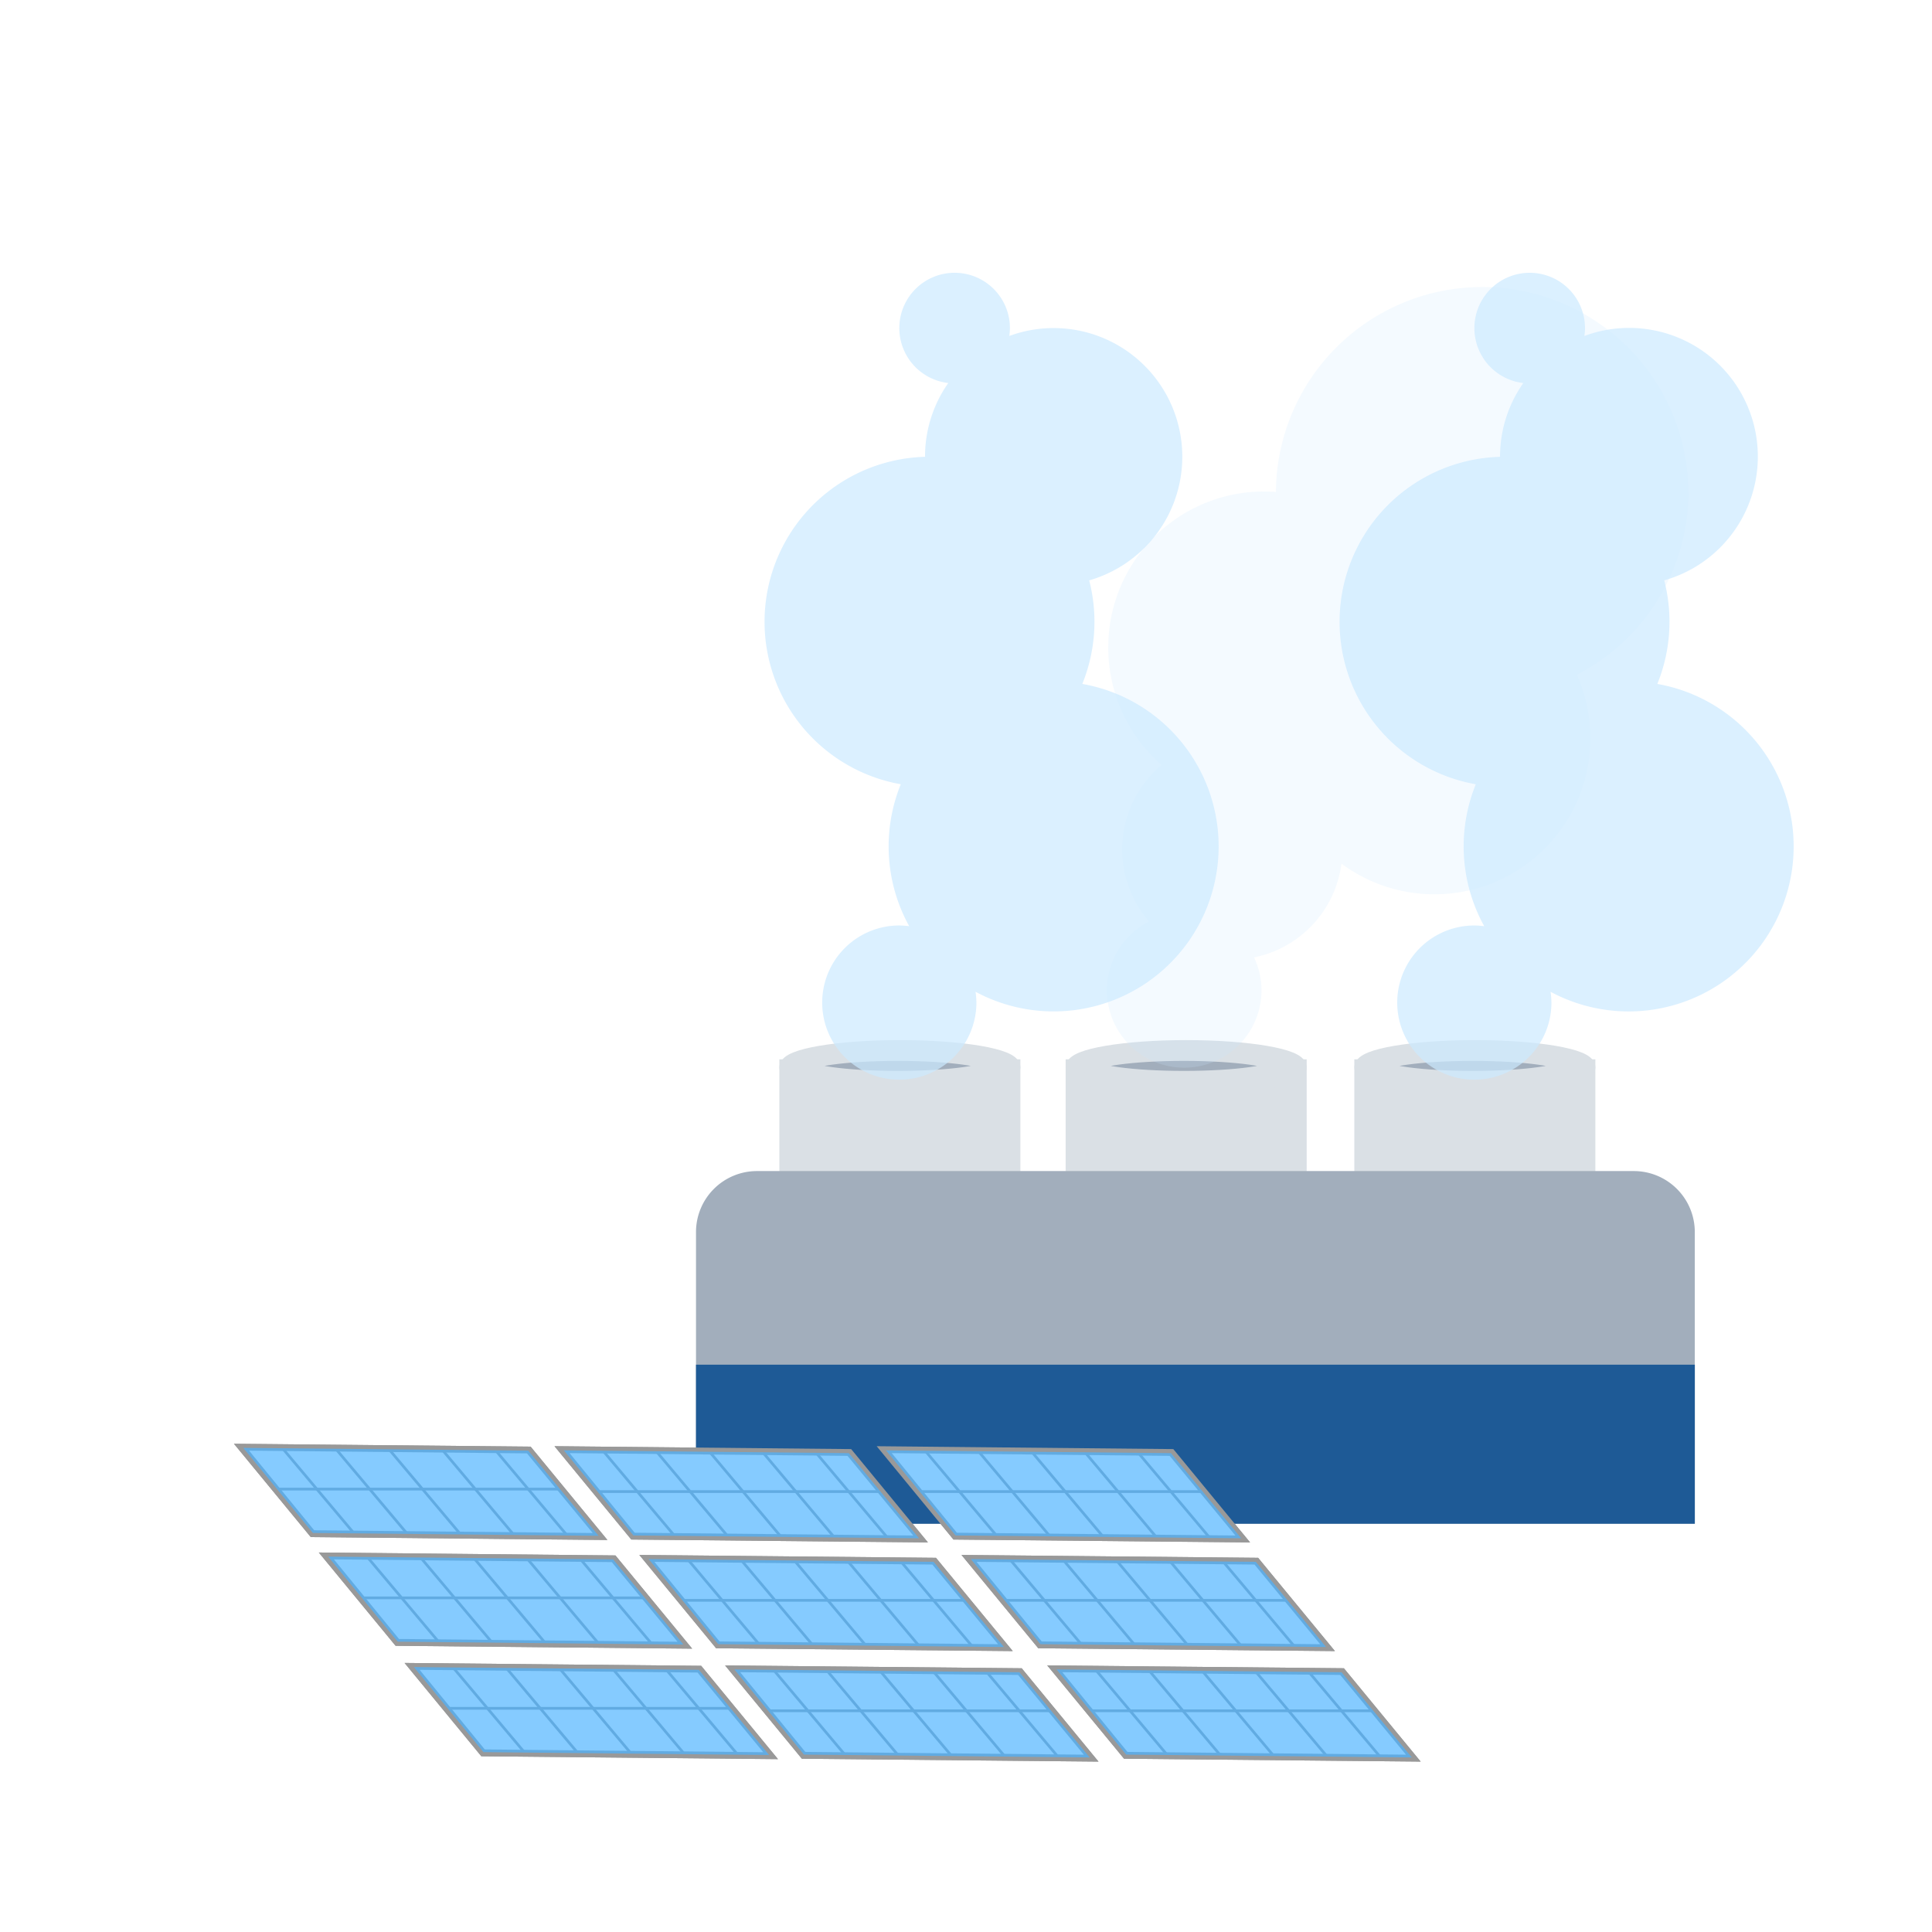 <svg xmlns="http://www.w3.org/2000/svg" xmlns:xlink="http://www.w3.org/1999/xlink" width="120" height="120" viewBox="0 0 120 120">
  <defs>
    <clipPath id="clip-path">
      <path id="パス_52276" data-name="パス 52276" d="M22.463,6.926,4.942,6.752.759,1.637l17.48.171Z" fill="none" stroke="#61abe2" stroke-miterlimit="10" stroke-width="0.169"/>
    </clipPath>
    <clipPath id="clip-path-2">
      <rect id="長方形_31964" data-name="長方形 31964" width="23.467" height="8.284" transform="translate(1.668)" fill="none"/>
    </clipPath>
    <clipPath id="clip-path-3">
      <path id="パス_52278" data-name="パス 52278" d="M42.37,7.08,24.851,6.906,20.668,1.791l17.48.171Z" fill="none" stroke="#61abe2" stroke-miterlimit="10" stroke-width="0.169"/>
    </clipPath>
    <clipPath id="clip-path-4">
      <rect id="長方形_31965" data-name="長方形 31965" width="23.467" height="8.284" transform="translate(21.576 0.154)" fill="none"/>
    </clipPath>
    <clipPath id="clip-path-5">
      <path id="パス_52280" data-name="パス 52280" d="M62.381,7.08l-17.52-.174L40.678,1.791l17.48.171Z" fill="none" stroke="#61abe2" stroke-miterlimit="10" stroke-width="0.169"/>
    </clipPath>
    <clipPath id="clip-path-6">
      <rect id="長方形_31966" data-name="長方形 31966" width="23.467" height="8.284" transform="translate(41.588 0.154)" fill="none"/>
    </clipPath>
    <clipPath id="clip-path-7">
      <path id="パス_52282" data-name="パス 52282" d="M27.731,13.679l-17.52-.174L6.028,8.391l17.48.171Z" fill="none" stroke="#61abe2" stroke-miterlimit="10" stroke-width="0.169"/>
    </clipPath>
    <clipPath id="clip-path-8">
      <rect id="長方形_31967" data-name="長方形 31967" width="23.467" height="8.284" transform="translate(6.938 6.753)" fill="none"/>
    </clipPath>
    <clipPath id="clip-path-9">
      <path id="パス_52284" data-name="パス 52284" d="M47.64,13.833l-17.52-.174L25.937,8.545l17.48.169Z" fill="none" stroke="#61abe2" stroke-miterlimit="10" stroke-width="0.169"/>
    </clipPath>
    <clipPath id="clip-path-10">
      <rect id="長方形_31968" data-name="長方形 31968" width="23.467" height="8.284" transform="translate(26.846 6.906)" fill="none"/>
    </clipPath>
    <clipPath id="clip-path-11">
      <path id="パス_52286" data-name="パス 52286" d="M67.65,13.833l-17.52-.174L45.947,8.545l17.48.169Z" fill="none" stroke="#61abe2" stroke-miterlimit="10" stroke-width="0.169"/>
    </clipPath>
    <clipPath id="clip-path-12">
      <rect id="長方形_31969" data-name="長方形 31969" width="23.467" height="8.284" transform="translate(46.857 6.906)" fill="none"/>
    </clipPath>
    <clipPath id="clip-path-13">
      <path id="パス_52288" data-name="パス 52288" d="M33.057,20.541l-17.52-.176-4.183-5.113,17.48.169Z" fill="none" stroke="#61abe2" stroke-miterlimit="10" stroke-width="0.169"/>
    </clipPath>
    <clipPath id="clip-path-14">
      <rect id="長方形_31970" data-name="長方形 31970" width="23.467" height="8.284" transform="translate(12.264 13.614)" fill="none"/>
    </clipPath>
    <clipPath id="clip-path-15">
      <path id="パス_52290" data-name="パス 52290" d="M72.976,20.693l-17.52-.174L51.273,15.4l17.48.171Z" fill="none" stroke="#61abe2" stroke-miterlimit="10" stroke-width="0.169"/>
    </clipPath>
    <clipPath id="clip-path-16">
      <rect id="長方形_31971" data-name="長方形 31971" width="23.467" height="8.284" transform="translate(52.183 13.767)" fill="none"/>
    </clipPath>
    <clipPath id="clip-path-17">
      <path id="パス_52292" data-name="パス 52292" d="M52.966,20.693l-17.52-.174L31.263,15.4l17.48.171Z" fill="none" stroke="#61abe2" stroke-miterlimit="10" stroke-width="0.169"/>
    </clipPath>
    <clipPath id="clip-path-18">
      <rect id="長方形_31972" data-name="長方形 31972" width="23.467" height="8.284" transform="translate(32.172 13.767)" fill="none"/>
    </clipPath>
  </defs>
  <g id="グループ_31184" data-name="グループ 31184" transform="translate(-2388 12313)">
    <rect id="長方形_31669" data-name="長方形 31669" width="120" height="120" transform="translate(2388 -12313)" fill="none"/>
    <g id="グループ_31160" data-name="グループ 31160" transform="translate(2169.658 -13000.736)">
      <g id="アタリ" transform="translate(232.874 776.115)">
        <g id="グループ_31747" data-name="グループ 31747">
          <g id="グループ_31701" data-name="グループ 31701">
            <path id="パス_52267" data-name="パス 52267" d="M18.346,1.642.36,1.468l4.49,5.456L22.835,7.1Z" fill="#85cbff" stroke="#999" stroke-miterlimit="10" stroke-width="0.338"/>
            <path id="パス_52268" data-name="パス 52268" d="M42.743,7.251,38.255,1.795,20.269,1.62l4.489,5.456Z" fill="#85cbff" stroke="#999" stroke-miterlimit="10" stroke-width="0.338"/>
            <path id="パス_52269" data-name="パス 52269" d="M62.753,7.251,58.265,1.795,40.281,1.62,44.77,7.077Z" fill="#85cbff" stroke="#999" stroke-miterlimit="10" stroke-width="0.338"/>
            <path id="パス_52270" data-name="パス 52270" d="M23.614,8.4,5.63,8.222l4.489,5.455L28.1,13.85Z" fill="#85cbff" stroke="#999" stroke-miterlimit="10" stroke-width="0.338"/>
            <path id="パス_52271" data-name="パス 52271" d="M25.539,8.374l4.489,5.456L48.012,14,43.523,8.548Z" fill="#85cbff" stroke="#999" stroke-miterlimit="10" stroke-width="0.338"/>
            <path id="パス_52272" data-name="パス 52272" d="M50.038,13.83,68.022,14,63.533,8.548,45.549,8.374Z" fill="#85cbff" stroke="#999" stroke-miterlimit="10" stroke-width="0.338"/>
            <path id="パス_52273" data-name="パス 52273" d="M10.956,15.082l4.489,5.456,17.984.174L28.94,15.256Z" fill="#85cbff" stroke="#999" stroke-miterlimit="10" stroke-width="0.338"/>
            <path id="パス_52274" data-name="パス 52274" d="M30.865,15.236l4.489,5.455,17.984.174-4.489-5.456Z" fill="#85cbff" stroke="#999" stroke-miterlimit="10" stroke-width="0.338"/>
            <path id="パス_52275" data-name="パス 52275" d="M68.859,15.408l-17.984-.173,4.489,5.455,17.984.174Z" fill="#85cbff" stroke="#999" stroke-miterlimit="10" stroke-width="0.338"/>
          </g>
          <g id="グループ_31706" data-name="グループ 31706">
            <g id="グループ_31705" data-name="グループ 31705" clip-path="url(#clip-path)">
              <g id="グループ_31704" data-name="グループ 31704">
                <g id="グループ_31703" data-name="グループ 31703" clip-path="url(#clip-path-2)">
                  <g id="グループ_31702" data-name="グループ 31702">
                    <line id="線_1364" data-name="線 1364" x2="6.258" y2="7.442" transform="translate(-1.549 0.054)" fill="none" stroke="#61abe2" stroke-miterlimit="10" stroke-width="0.169"/>
                    <line id="線_1365" data-name="線 1365" x2="6.258" y2="7.442" transform="translate(1.734 0.054)" fill="none" stroke="#61abe2" stroke-miterlimit="10" stroke-width="0.169"/>
                    <line id="線_1366" data-name="線 1366" x2="6.258" y2="7.442" transform="translate(5.015 0.054)" fill="none" stroke="#61abe2" stroke-miterlimit="10" stroke-width="0.169"/>
                    <line id="線_1367" data-name="線 1367" x2="6.258" y2="7.442" transform="translate(8.298 0.054)" fill="none" stroke="#61abe2" stroke-miterlimit="10" stroke-width="0.169"/>
                    <line id="線_1368" data-name="線 1368" x2="6.258" y2="7.442" transform="translate(11.579 0.054)" fill="none" stroke="#61abe2" stroke-miterlimit="10" stroke-width="0.169"/>
                    <line id="線_1369" data-name="線 1369" x2="6.258" y2="7.442" transform="translate(14.862 0.054)" fill="none" stroke="#61abe2" stroke-miterlimit="10" stroke-width="0.169"/>
                    <line id="線_1370" data-name="線 1370" x2="6.258" y2="7.442" transform="translate(18.143 0.054)" fill="none" stroke="#61abe2" stroke-miterlimit="10" stroke-width="0.169"/>
                    <line id="線_1371" data-name="線 1371" x2="6.258" y2="7.442" transform="translate(21.426 0.054)" fill="none" stroke="#61abe2" stroke-miterlimit="10" stroke-width="0.169"/>
                  </g>
                </g>
                <line id="線_1372" data-name="線 1372" x2="20.803" transform="translate(0.888 4.113)" fill="none" stroke="#61abe2" stroke-miterlimit="10" stroke-width="0.169"/>
              </g>
            </g>
            <path id="パス_52277" data-name="パス 52277" d="M22.463,6.926,4.942,6.752.759,1.637l17.48.171Z" fill="none" stroke="#61abe2" stroke-miterlimit="10" stroke-width="0.169"/>
          </g>
          <g id="グループ_31711" data-name="グループ 31711">
            <g id="グループ_31710" data-name="グループ 31710" clip-path="url(#clip-path-3)">
              <g id="グループ_31709" data-name="グループ 31709">
                <g id="グループ_31708" data-name="グループ 31708" clip-path="url(#clip-path-4)">
                  <g id="グループ_31707" data-name="グループ 31707">
                    <line id="線_1373" data-name="線 1373" x2="6.258" y2="7.442" transform="translate(18.359 0.208)" fill="none" stroke="#61abe2" stroke-miterlimit="10" stroke-width="0.169"/>
                    <line id="線_1374" data-name="線 1374" x2="6.258" y2="7.442" transform="translate(21.642 0.208)" fill="none" stroke="#61abe2" stroke-miterlimit="10" stroke-width="0.169"/>
                    <line id="線_1375" data-name="線 1375" x2="6.258" y2="7.442" transform="translate(24.923 0.208)" fill="none" stroke="#61abe2" stroke-miterlimit="10" stroke-width="0.169"/>
                    <line id="線_1376" data-name="線 1376" x2="6.258" y2="7.442" transform="translate(28.206 0.208)" fill="none" stroke="#61abe2" stroke-miterlimit="10" stroke-width="0.169"/>
                    <line id="線_1377" data-name="線 1377" x2="6.258" y2="7.442" transform="translate(31.487 0.208)" fill="none" stroke="#61abe2" stroke-miterlimit="10" stroke-width="0.169"/>
                    <line id="線_1378" data-name="線 1378" x2="6.258" y2="7.442" transform="translate(34.77 0.208)" fill="none" stroke="#61abe2" stroke-miterlimit="10" stroke-width="0.169"/>
                    <line id="線_1379" data-name="線 1379" x2="6.258" y2="7.442" transform="translate(38.052 0.208)" fill="none" stroke="#61abe2" stroke-miterlimit="10" stroke-width="0.169"/>
                    <line id="線_1380" data-name="線 1380" x2="6.258" y2="7.442" transform="translate(41.334 0.208)" fill="none" stroke="#61abe2" stroke-miterlimit="10" stroke-width="0.169"/>
                  </g>
                </g>
                <line id="線_1381" data-name="線 1381" x2="20.803" transform="translate(20.797 4.267)" fill="none" stroke="#61abe2" stroke-miterlimit="10" stroke-width="0.169"/>
              </g>
            </g>
            <path id="パス_52279" data-name="パス 52279" d="M42.37,7.08,24.851,6.906,20.668,1.791l17.48.171Z" fill="none" stroke="#61abe2" stroke-miterlimit="10" stroke-width="0.169"/>
          </g>
          <g id="グループ_31716" data-name="グループ 31716">
            <g id="グループ_31715" data-name="グループ 31715" clip-path="url(#clip-path-5)">
              <g id="グループ_31714" data-name="グループ 31714">
                <g id="グループ_31713" data-name="グループ 31713" clip-path="url(#clip-path-6)">
                  <g id="グループ_31712" data-name="グループ 31712">
                    <line id="線_1382" data-name="線 1382" x2="6.258" y2="7.442" transform="translate(38.37 0.208)" fill="none" stroke="#61abe2" stroke-miterlimit="10" stroke-width="0.169"/>
                    <line id="線_1383" data-name="線 1383" x2="6.258" y2="7.442" transform="translate(41.652 0.208)" fill="none" stroke="#61abe2" stroke-miterlimit="10" stroke-width="0.169"/>
                    <line id="線_1384" data-name="線 1384" x2="6.258" y2="7.442" transform="translate(44.935 0.208)" fill="none" stroke="#61abe2" stroke-miterlimit="10" stroke-width="0.169"/>
                    <line id="線_1385" data-name="線 1385" x2="6.258" y2="7.442" transform="translate(48.216 0.208)" fill="none" stroke="#61abe2" stroke-miterlimit="10" stroke-width="0.169"/>
                    <line id="線_1386" data-name="線 1386" x2="6.258" y2="7.442" transform="translate(51.499 0.208)" fill="none" stroke="#61abe2" stroke-miterlimit="10" stroke-width="0.169"/>
                    <line id="線_1387" data-name="線 1387" x2="6.258" y2="7.442" transform="translate(54.78 0.208)" fill="none" stroke="#61abe2" stroke-miterlimit="10" stroke-width="0.169"/>
                    <line id="線_1388" data-name="線 1388" x2="6.258" y2="7.442" transform="translate(58.063 0.208)" fill="none" stroke="#61abe2" stroke-miterlimit="10" stroke-width="0.169"/>
                    <line id="線_1389" data-name="線 1389" x2="6.258" y2="7.442" transform="translate(61.345 0.208)" fill="none" stroke="#61abe2" stroke-miterlimit="10" stroke-width="0.169"/>
                  </g>
                </g>
                <line id="線_1390" data-name="線 1390" x2="20.803" transform="translate(40.807 4.267)" fill="none" stroke="#61abe2" stroke-miterlimit="10" stroke-width="0.169"/>
              </g>
            </g>
            <path id="パス_52281" data-name="パス 52281" d="M62.381,7.08l-17.52-.174L40.678,1.791l17.48.171Z" fill="none" stroke="#61abe2" stroke-miterlimit="10" stroke-width="0.169"/>
          </g>
          <g id="グループ_31721" data-name="グループ 31721">
            <g id="グループ_31720" data-name="グループ 31720" clip-path="url(#clip-path-7)">
              <g id="グループ_31719" data-name="グループ 31719">
                <g id="グループ_31718" data-name="グループ 31718" clip-path="url(#clip-path-8)">
                  <g id="グループ_31717" data-name="グループ 31717">
                    <line id="線_1391" data-name="線 1391" x2="6.258" y2="7.442" transform="translate(3.721 6.808)" fill="none" stroke="#61abe2" stroke-miterlimit="10" stroke-width="0.169"/>
                    <line id="線_1392" data-name="線 1392" x2="6.258" y2="7.442" transform="translate(7.002 6.808)" fill="none" stroke="#61abe2" stroke-miterlimit="10" stroke-width="0.169"/>
                    <line id="線_1393" data-name="線 1393" x2="6.258" y2="7.442" transform="translate(10.285 6.808)" fill="none" stroke="#61abe2" stroke-miterlimit="10" stroke-width="0.169"/>
                    <line id="線_1394" data-name="線 1394" x2="6.258" y2="7.442" transform="translate(13.566 6.808)" fill="none" stroke="#61abe2" stroke-miterlimit="10" stroke-width="0.169"/>
                    <line id="線_1395" data-name="線 1395" x2="6.258" y2="7.442" transform="translate(16.849 6.808)" fill="none" stroke="#61abe2" stroke-miterlimit="10" stroke-width="0.169"/>
                    <line id="線_1396" data-name="線 1396" x2="6.258" y2="7.442" transform="translate(20.13 6.808)" fill="none" stroke="#61abe2" stroke-miterlimit="10" stroke-width="0.169"/>
                    <line id="線_1397" data-name="線 1397" x2="6.258" y2="7.442" transform="translate(23.413 6.808)" fill="none" stroke="#61abe2" stroke-miterlimit="10" stroke-width="0.169"/>
                    <line id="線_1398" data-name="線 1398" x2="6.258" y2="7.442" transform="translate(26.694 6.808)" fill="none" stroke="#61abe2" stroke-miterlimit="10" stroke-width="0.169"/>
                  </g>
                </g>
                <line id="線_1399" data-name="線 1399" x2="20.803" transform="translate(6.156 10.867)" fill="none" stroke="#61abe2" stroke-miterlimit="10" stroke-width="0.169"/>
              </g>
            </g>
            <path id="パス_52283" data-name="パス 52283" d="M27.731,13.679l-17.52-.174L6.028,8.391l17.48.171Z" fill="none" stroke="#61abe2" stroke-miterlimit="10" stroke-width="0.169"/>
          </g>
          <g id="グループ_31726" data-name="グループ 31726">
            <g id="グループ_31725" data-name="グループ 31725" clip-path="url(#clip-path-9)">
              <g id="グループ_31724" data-name="グループ 31724">
                <g id="グループ_31723" data-name="グループ 31723" clip-path="url(#clip-path-10)">
                  <g id="グループ_31722" data-name="グループ 31722">
                    <line id="線_1400" data-name="線 1400" x2="6.258" y2="7.442" transform="translate(23.628 6.962)" fill="none" stroke="#61abe2" stroke-miterlimit="10" stroke-width="0.169"/>
                    <line id="線_1401" data-name="線 1401" x2="6.258" y2="7.442" transform="translate(26.911 6.962)" fill="none" stroke="#61abe2" stroke-miterlimit="10" stroke-width="0.169"/>
                    <line id="線_1402" data-name="線 1402" x2="6.258" y2="7.442" transform="translate(30.194 6.962)" fill="none" stroke="#61abe2" stroke-miterlimit="10" stroke-width="0.169"/>
                    <line id="線_1403" data-name="線 1403" x2="6.258" y2="7.442" transform="translate(33.475 6.962)" fill="none" stroke="#61abe2" stroke-miterlimit="10" stroke-width="0.169"/>
                    <line id="線_1404" data-name="線 1404" x2="6.258" y2="7.442" transform="translate(36.758 6.962)" fill="none" stroke="#61abe2" stroke-miterlimit="10" stroke-width="0.169"/>
                    <line id="線_1405" data-name="線 1405" x2="6.258" y2="7.442" transform="translate(40.039 6.962)" fill="none" stroke="#61abe2" stroke-miterlimit="10" stroke-width="0.169"/>
                    <line id="線_1406" data-name="線 1406" x2="6.258" y2="7.442" transform="translate(43.322 6.962)" fill="none" stroke="#61abe2" stroke-miterlimit="10" stroke-width="0.169"/>
                    <line id="線_1407" data-name="線 1407" x2="6.258" y2="7.442" transform="translate(46.603 6.962)" fill="none" stroke="#61abe2" stroke-miterlimit="10" stroke-width="0.169"/>
                  </g>
                </g>
                <line id="線_1408" data-name="線 1408" x2="20.803" transform="translate(26.065 11.021)" fill="none" stroke="#61abe2" stroke-miterlimit="10" stroke-width="0.169"/>
              </g>
            </g>
            <path id="パス_52285" data-name="パス 52285" d="M47.64,13.833l-17.52-.174L25.937,8.545l17.48.169Z" fill="none" stroke="#61abe2" stroke-miterlimit="10" stroke-width="0.169"/>
          </g>
          <g id="グループ_31731" data-name="グループ 31731">
            <g id="グループ_31730" data-name="グループ 31730" clip-path="url(#clip-path-11)">
              <g id="グループ_31729" data-name="グループ 31729">
                <g id="グループ_31728" data-name="グループ 31728" clip-path="url(#clip-path-12)">
                  <g id="グループ_31727" data-name="グループ 31727">
                    <line id="線_1409" data-name="線 1409" x2="6.258" y2="7.442" transform="translate(43.64 6.962)" fill="none" stroke="#61abe2" stroke-miterlimit="10" stroke-width="0.169"/>
                    <line id="線_1410" data-name="線 1410" x2="6.258" y2="7.442" transform="translate(46.921 6.962)" fill="none" stroke="#61abe2" stroke-miterlimit="10" stroke-width="0.169"/>
                    <line id="線_1411" data-name="線 1411" x2="6.258" y2="7.442" transform="translate(50.204 6.962)" fill="none" stroke="#61abe2" stroke-miterlimit="10" stroke-width="0.169"/>
                    <line id="線_1412" data-name="線 1412" x2="6.258" y2="7.442" transform="translate(53.485 6.962)" fill="none" stroke="#61abe2" stroke-miterlimit="10" stroke-width="0.169"/>
                    <line id="線_1413" data-name="線 1413" x2="6.258" y2="7.442" transform="translate(56.768 6.962)" fill="none" stroke="#61abe2" stroke-miterlimit="10" stroke-width="0.169"/>
                    <line id="線_1414" data-name="線 1414" x2="6.258" y2="7.442" transform="translate(60.049 6.962)" fill="none" stroke="#61abe2" stroke-miterlimit="10" stroke-width="0.169"/>
                    <line id="線_1415" data-name="線 1415" x2="6.258" y2="7.442" transform="translate(63.332 6.962)" fill="none" stroke="#61abe2" stroke-miterlimit="10" stroke-width="0.169"/>
                    <line id="線_1416" data-name="線 1416" x2="6.258" y2="7.442" transform="translate(66.613 6.962)" fill="none" stroke="#61abe2" stroke-miterlimit="10" stroke-width="0.169"/>
                  </g>
                </g>
                <line id="線_1417" data-name="線 1417" x2="20.803" transform="translate(46.075 11.021)" fill="none" stroke="#61abe2" stroke-miterlimit="10" stroke-width="0.169"/>
              </g>
            </g>
            <path id="パス_52287" data-name="パス 52287" d="M67.65,13.833l-17.52-.174L45.947,8.545l17.48.169Z" fill="none" stroke="#61abe2" stroke-miterlimit="10" stroke-width="0.169"/>
          </g>
          <g id="グループ_31736" data-name="グループ 31736">
            <g id="グループ_31735" data-name="グループ 31735" clip-path="url(#clip-path-13)">
              <g id="グループ_31734" data-name="グループ 31734">
                <g id="グループ_31733" data-name="グループ 31733" clip-path="url(#clip-path-14)">
                  <g id="グループ_31732" data-name="グループ 31732">
                    <line id="線_1418" data-name="線 1418" x2="6.258" y2="7.442" transform="translate(9.045 13.668)" fill="none" stroke="#61abe2" stroke-miterlimit="10" stroke-width="0.169"/>
                    <line id="線_1419" data-name="線 1419" x2="6.258" y2="7.442" transform="translate(12.328 13.668)" fill="none" stroke="#61abe2" stroke-miterlimit="10" stroke-width="0.169"/>
                    <line id="線_1420" data-name="線 1420" x2="6.258" y2="7.442" transform="translate(15.609 13.668)" fill="none" stroke="#61abe2" stroke-miterlimit="10" stroke-width="0.169"/>
                    <line id="線_1421" data-name="線 1421" x2="6.258" y2="7.442" transform="translate(18.892 13.668)" fill="none" stroke="#61abe2" stroke-miterlimit="10" stroke-width="0.169"/>
                    <line id="線_1422" data-name="線 1422" x2="6.258" y2="7.442" transform="translate(22.175 13.668)" fill="none" stroke="#61abe2" stroke-miterlimit="10" stroke-width="0.169"/>
                    <line id="線_1423" data-name="線 1423" x2="6.258" y2="7.442" transform="translate(25.456 13.668)" fill="none" stroke="#61abe2" stroke-miterlimit="10" stroke-width="0.169"/>
                    <line id="線_1424" data-name="線 1424" x2="6.258" y2="7.442" transform="translate(28.739 13.668)" fill="none" stroke="#61abe2" stroke-miterlimit="10" stroke-width="0.169"/>
                    <line id="線_1425" data-name="線 1425" x2="6.258" y2="7.442" transform="translate(32.02 13.668)" fill="none" stroke="#61abe2" stroke-miterlimit="10" stroke-width="0.169"/>
                  </g>
                </g>
                <line id="線_1426" data-name="線 1426" x2="20.803" transform="translate(11.482 17.727)" fill="none" stroke="#61abe2" stroke-miterlimit="10" stroke-width="0.169"/>
              </g>
            </g>
            <path id="パス_52289" data-name="パス 52289" d="M33.057,20.541l-17.52-.176-4.183-5.113,17.48.169Z" fill="none" stroke="#61abe2" stroke-miterlimit="10" stroke-width="0.169"/>
          </g>
          <g id="グループ_31741" data-name="グループ 31741">
            <g id="グループ_31740" data-name="グループ 31740" clip-path="url(#clip-path-15)">
              <g id="グループ_31739" data-name="グループ 31739">
                <g id="グループ_31738" data-name="グループ 31738" clip-path="url(#clip-path-16)">
                  <g id="グループ_31737" data-name="グループ 31737">
                    <line id="線_1427" data-name="線 1427" x2="6.258" y2="7.442" transform="translate(48.966 13.822)" fill="none" stroke="#61abe2" stroke-miterlimit="10" stroke-width="0.169"/>
                    <line id="線_1428" data-name="線 1428" x2="6.258" y2="7.442" transform="translate(52.247 13.822)" fill="none" stroke="#61abe2" stroke-miterlimit="10" stroke-width="0.169"/>
                    <line id="線_1429" data-name="線 1429" x2="6.258" y2="7.442" transform="translate(55.53 13.822)" fill="none" stroke="#61abe2" stroke-miterlimit="10" stroke-width="0.169"/>
                    <line id="線_1430" data-name="線 1430" x2="6.258" y2="7.442" transform="translate(58.811 13.822)" fill="none" stroke="#61abe2" stroke-miterlimit="10" stroke-width="0.169"/>
                    <line id="線_1431" data-name="線 1431" x2="6.258" y2="7.442" transform="translate(62.094 13.822)" fill="none" stroke="#61abe2" stroke-miterlimit="10" stroke-width="0.169"/>
                    <line id="線_1432" data-name="線 1432" x2="6.258" y2="7.442" transform="translate(65.375 13.822)" fill="none" stroke="#61abe2" stroke-miterlimit="10" stroke-width="0.169"/>
                    <line id="線_1433" data-name="線 1433" x2="6.258" y2="7.442" transform="translate(68.658 13.822)" fill="none" stroke="#61abe2" stroke-miterlimit="10" stroke-width="0.169"/>
                    <line id="線_1434" data-name="線 1434" x2="6.258" y2="7.442" transform="translate(71.939 13.822)" fill="none" stroke="#61abe2" stroke-miterlimit="10" stroke-width="0.169"/>
                  </g>
                </g>
                <line id="線_1435" data-name="線 1435" x2="20.803" transform="translate(51.401 17.881)" fill="none" stroke="#61abe2" stroke-miterlimit="10" stroke-width="0.169"/>
              </g>
            </g>
            <path id="パス_52291" data-name="パス 52291" d="M72.976,20.693l-17.52-.174L51.273,15.4l17.48.171Z" fill="none" stroke="#61abe2" stroke-miterlimit="10" stroke-width="0.169"/>
          </g>
          <g id="グループ_31746" data-name="グループ 31746">
            <g id="グループ_31745" data-name="グループ 31745" clip-path="url(#clip-path-17)">
              <g id="グループ_31744" data-name="グループ 31744">
                <g id="グループ_31743" data-name="グループ 31743" clip-path="url(#clip-path-18)">
                  <g id="グループ_31742" data-name="グループ 31742">
                    <line id="線_1436" data-name="線 1436" x2="6.258" y2="7.442" transform="translate(28.954 13.822)" fill="none" stroke="#61abe2" stroke-miterlimit="10" stroke-width="0.169"/>
                    <line id="線_1437" data-name="線 1437" x2="6.258" y2="7.442" transform="translate(32.237 13.822)" fill="none" stroke="#61abe2" stroke-miterlimit="10" stroke-width="0.169"/>
                    <line id="線_1438" data-name="線 1438" x2="6.258" y2="7.442" transform="translate(35.518 13.822)" fill="none" stroke="#61abe2" stroke-miterlimit="10" stroke-width="0.169"/>
                    <line id="線_1439" data-name="線 1439" x2="6.258" y2="7.442" transform="translate(38.801 13.822)" fill="none" stroke="#61abe2" stroke-miterlimit="10" stroke-width="0.169"/>
                    <line id="線_1440" data-name="線 1440" x2="6.258" y2="7.442" transform="translate(42.082 13.822)" fill="none" stroke="#61abe2" stroke-miterlimit="10" stroke-width="0.169"/>
                    <line id="線_1441" data-name="線 1441" x2="6.258" y2="7.442" transform="translate(45.365 13.822)" fill="none" stroke="#61abe2" stroke-miterlimit="10" stroke-width="0.169"/>
                    <line id="線_1442" data-name="線 1442" x2="6.258" y2="7.442" transform="translate(48.648 13.822)" fill="none" stroke="#61abe2" stroke-miterlimit="10" stroke-width="0.169"/>
                    <line id="線_1443" data-name="線 1443" x2="6.258" y2="7.442" transform="translate(51.929 13.822)" fill="none" stroke="#61abe2" stroke-miterlimit="10" stroke-width="0.169"/>
                  </g>
                </g>
                <line id="線_1444" data-name="線 1444" x2="20.803" transform="translate(31.391 17.881)" fill="none" stroke="#61abe2" stroke-miterlimit="10" stroke-width="0.169"/>
              </g>
            </g>
            <path id="パス_52293" data-name="パス 52293" d="M52.966,20.693l-17.52-.174L31.263,15.4l17.48.171Z" fill="none" stroke="#61abe2" stroke-miterlimit="10" stroke-width="0.169"/>
          </g>
        </g>
      </g>
      <g id="グループ_31560" data-name="グループ 31560" transform="translate(261.572 704.685)">
        <g id="グループ_31559" data-name="グループ 31559" transform="translate(0 0.766)">
          <g id="グループ_31558" data-name="グループ 31558">
            <g id="グループ_31557" data-name="グループ 31557" transform="translate(0 47.388)">
              <g id="グループ_31554" data-name="グループ 31554" transform="translate(23.459)">
                <rect id="長方形_31924" data-name="長方形 31924" width="13.971" height="9.257" transform="translate(0 1.194)" fill="#dae0e5" stroke="#dae0e5" stroke-miterlimit="10" stroke-width="1"/>
                <ellipse id="楕円形_787" data-name="楕円形 787" cx="6.984" cy="1.194" rx="6.984" ry="1.194" fill="#dae0e5" stroke="#dae0e5" stroke-miterlimit="10" stroke-width="1"/>
                <ellipse id="楕円形_788" data-name="楕円形 788" cx="5.831" cy="0.811" rx="5.831" ry="0.811" transform="translate(1.016 0.291)" fill="#a2aebc" stroke="#dae0e5" stroke-miterlimit="10" stroke-width="1"/>
              </g>
              <g id="グループ_31555" data-name="グループ 31555" transform="translate(41.39)">
                <rect id="長方形_31925" data-name="長方形 31925" width="13.971" height="9.257" transform="translate(0 1.194)" fill="#dae0e5" stroke="#dae0e5" stroke-miterlimit="10" stroke-width="1"/>
                <ellipse id="楕円形_789" data-name="楕円形 789" cx="6.984" cy="1.194" rx="6.984" ry="1.194" transform="translate(0.003)" fill="#dae0e5" stroke="#dae0e5" stroke-miterlimit="10" stroke-width="1"/>
                <ellipse id="楕円形_790" data-name="楕円形 790" cx="5.831" cy="0.811" rx="5.831" ry="0.811" transform="translate(1.019 0.291)" fill="#a2aebc" stroke="#dae0e5" stroke-miterlimit="10" stroke-width="1"/>
              </g>
              <g id="グループ_31556" data-name="グループ 31556" transform="translate(0 1.194)">
                <rect id="長方形_31926" data-name="長方形 31926" width="13.971" height="9.257" transform="translate(5.677)" fill="#dae0e5" stroke="#dae0e5" stroke-miterlimit="10" stroke-width="1"/>
                <path id="パス_52102" data-name="パス 52102" d="M3.788,187.8H58.249a3.788,3.788,0,0,1,3.788,3.787V209.7H0V191.588A3.788,3.788,0,0,1,3.787,187.8Z" transform="translate(0 -181.36)" fill="#a2aebc"/>
              </g>
              <ellipse id="楕円形_791" data-name="楕円形 791" cx="6.984" cy="1.194" rx="6.984" ry="1.194" transform="translate(5.68)" fill="#dae0e5" stroke="#dae0e5" stroke-miterlimit="10" stroke-width="1"/>
              <ellipse id="楕円形_792" data-name="楕円形 792" cx="5.831" cy="0.811" rx="5.831" ry="0.811" transform="translate(6.696 0.291)" fill="#a2aebc" stroke="#dae0e5" stroke-miterlimit="10" stroke-width="1"/>
            </g>
            <path id="パス_52103" data-name="パス 52103" d="M122.021,15.39a12.81,12.81,0,0,0-25.619,0v.03c-.241-.018-.481-.03-.725-.03a9.687,9.687,0,0,0-6.369,16.989,6.833,6.833,0,0,0-.781,9.723,4.8,4.8,0,1,0,6.518,2.228,6.839,6.839,0,0,0,5.427-5.823A9.69,9.69,0,0,0,115.09,26.773a12.8,12.8,0,0,0,6.937-11.384Z" transform="translate(-60.382 -2.58)" fill="#cceaff" opacity="0.2"/>
          </g>
          <rect id="長方形_31927" data-name="長方形 31927" width="62.039" height="9.88" transform="translate(0 67.048)" fill="#1e5a96"/>
        </g>
        <path id="パス_52104" data-name="パス 52104" d="M34.5,19.1a10.263,10.263,0,0,1-.428,6.431,10.249,10.249,0,1,1-6.631,19.122,4.992,4.992,0,0,1,.053.671,4.789,4.789,0,1,1-4.789-4.789,4.681,4.681,0,0,1,.615.045,10.254,10.254,0,0,1-.523-8.817,10.249,10.249,0,0,1,1.506-20.337v-.006a7.953,7.953,0,0,1,1.444-4.578,3.435,3.435,0,1,1,3.829-3.41,3.3,3.3,0,0,1-.039.487A7.991,7.991,0,1,1,34.5,19.1Z" transform="translate(-10.078 -0.001)" fill="#cceaff" opacity="0.7"/>
        <path id="パス_52105" data-name="パス 52105" d="M154.723,19.1a10.263,10.263,0,0,1-.428,6.431,10.249,10.249,0,1,1-6.631,19.122,4.987,4.987,0,0,1,.053.671,4.789,4.789,0,1,1-4.789-4.789,4.683,4.683,0,0,1,.615.045,10.254,10.254,0,0,1-.523-8.817,10.249,10.249,0,0,1,1.506-20.337v-.006a7.953,7.953,0,0,1,1.444-4.578,3.435,3.435,0,1,1,3.832-3.41,3.3,3.3,0,0,1-.039.487,7.991,7.991,0,1,1,4.958,15.18Z" transform="translate(-94.585)" fill="#cceaff" opacity="0.7"/>
      </g>
      <g id="アタリ-2" data-name="アタリ" transform="translate(232.874 776.115)">
        <g id="グループ_31794" data-name="グループ 31794">
          <g id="グループ_31748" data-name="グループ 31748">
            <path id="パス_52294" data-name="パス 52294" d="M18.346,1.642.36,1.468l4.49,5.456L22.835,7.1Z" fill="#85cbff" stroke="#999" stroke-miterlimit="10" stroke-width="0.338"/>
            <path id="パス_52295" data-name="パス 52295" d="M42.743,7.251,38.255,1.795,20.269,1.62l4.489,5.456Z" fill="#85cbff" stroke="#999" stroke-miterlimit="10" stroke-width="0.338"/>
            <path id="パス_52296" data-name="パス 52296" d="M62.753,7.251,58.265,1.795,40.281,1.62,44.77,7.077Z" fill="#85cbff" stroke="#999" stroke-miterlimit="10" stroke-width="0.338"/>
            <path id="パス_52297" data-name="パス 52297" d="M23.614,8.4,5.63,8.222l4.489,5.455L28.1,13.85Z" fill="#85cbff" stroke="#999" stroke-miterlimit="10" stroke-width="0.338"/>
            <path id="パス_52298" data-name="パス 52298" d="M25.539,8.374l4.489,5.456L48.012,14,43.523,8.548Z" fill="#85cbff" stroke="#999" stroke-miterlimit="10" stroke-width="0.338"/>
            <path id="パス_52299" data-name="パス 52299" d="M50.038,13.83,68.022,14,63.533,8.548,45.549,8.374Z" fill="#85cbff" stroke="#999" stroke-miterlimit="10" stroke-width="0.338"/>
            <path id="パス_52300" data-name="パス 52300" d="M10.956,15.082l4.489,5.456,17.984.174L28.94,15.256Z" fill="#85cbff" stroke="#999" stroke-miterlimit="10" stroke-width="0.338"/>
            <path id="パス_52301" data-name="パス 52301" d="M30.865,15.236l4.489,5.455,17.984.174-4.489-5.456Z" fill="#85cbff" stroke="#999" stroke-miterlimit="10" stroke-width="0.338"/>
            <path id="パス_52302" data-name="パス 52302" d="M68.859,15.408l-17.984-.173,4.489,5.455,17.984.174Z" fill="#85cbff" stroke="#999" stroke-miterlimit="10" stroke-width="0.338"/>
          </g>
          <g id="グループ_31753" data-name="グループ 31753">
            <g id="グループ_31752" data-name="グループ 31752" clip-path="url(#clip-path)">
              <g id="グループ_31751" data-name="グループ 31751">
                <g id="グループ_31750" data-name="グループ 31750" clip-path="url(#clip-path-2)">
                  <g id="グループ_31749" data-name="グループ 31749">
                    <line id="線_1445" data-name="線 1445" x2="6.258" y2="7.442" transform="translate(-1.549 0.054)" fill="none" stroke="#61abe2" stroke-miterlimit="10" stroke-width="0.169"/>
                    <line id="線_1446" data-name="線 1446" x2="6.258" y2="7.442" transform="translate(1.734 0.054)" fill="none" stroke="#61abe2" stroke-miterlimit="10" stroke-width="0.169"/>
                    <line id="線_1447" data-name="線 1447" x2="6.258" y2="7.442" transform="translate(5.015 0.054)" fill="none" stroke="#61abe2" stroke-miterlimit="10" stroke-width="0.169"/>
                    <line id="線_1448" data-name="線 1448" x2="6.258" y2="7.442" transform="translate(8.298 0.054)" fill="none" stroke="#61abe2" stroke-miterlimit="10" stroke-width="0.169"/>
                    <line id="線_1449" data-name="線 1449" x2="6.258" y2="7.442" transform="translate(11.579 0.054)" fill="none" stroke="#61abe2" stroke-miterlimit="10" stroke-width="0.169"/>
                    <line id="線_1450" data-name="線 1450" x2="6.258" y2="7.442" transform="translate(14.862 0.054)" fill="none" stroke="#61abe2" stroke-miterlimit="10" stroke-width="0.169"/>
                    <line id="線_1451" data-name="線 1451" x2="6.258" y2="7.442" transform="translate(18.143 0.054)" fill="none" stroke="#61abe2" stroke-miterlimit="10" stroke-width="0.169"/>
                    <line id="線_1452" data-name="線 1452" x2="6.258" y2="7.442" transform="translate(21.426 0.054)" fill="none" stroke="#61abe2" stroke-miterlimit="10" stroke-width="0.169"/>
                  </g>
                </g>
                <line id="線_1453" data-name="線 1453" x2="20.803" transform="translate(0.888 4.113)" fill="none" stroke="#61abe2" stroke-miterlimit="10" stroke-width="0.169"/>
              </g>
            </g>
            <path id="パス_52304" data-name="パス 52304" d="M22.463,6.926,4.942,6.752.759,1.637l17.48.171Z" fill="none" stroke="#61abe2" stroke-miterlimit="10" stroke-width="0.169"/>
          </g>
          <g id="グループ_31758" data-name="グループ 31758">
            <g id="グループ_31757" data-name="グループ 31757" clip-path="url(#clip-path-3)">
              <g id="グループ_31756" data-name="グループ 31756">
                <g id="グループ_31755" data-name="グループ 31755" clip-path="url(#clip-path-4)">
                  <g id="グループ_31754" data-name="グループ 31754">
                    <line id="線_1454" data-name="線 1454" x2="6.258" y2="7.442" transform="translate(18.359 0.208)" fill="none" stroke="#61abe2" stroke-miterlimit="10" stroke-width="0.169"/>
                    <line id="線_1455" data-name="線 1455" x2="6.258" y2="7.442" transform="translate(21.642 0.208)" fill="none" stroke="#61abe2" stroke-miterlimit="10" stroke-width="0.169"/>
                    <line id="線_1456" data-name="線 1456" x2="6.258" y2="7.442" transform="translate(24.923 0.208)" fill="none" stroke="#61abe2" stroke-miterlimit="10" stroke-width="0.169"/>
                    <line id="線_1457" data-name="線 1457" x2="6.258" y2="7.442" transform="translate(28.206 0.208)" fill="none" stroke="#61abe2" stroke-miterlimit="10" stroke-width="0.169"/>
                    <line id="線_1458" data-name="線 1458" x2="6.258" y2="7.442" transform="translate(31.487 0.208)" fill="none" stroke="#61abe2" stroke-miterlimit="10" stroke-width="0.169"/>
                    <line id="線_1459" data-name="線 1459" x2="6.258" y2="7.442" transform="translate(34.77 0.208)" fill="none" stroke="#61abe2" stroke-miterlimit="10" stroke-width="0.169"/>
                    <line id="線_1460" data-name="線 1460" x2="6.258" y2="7.442" transform="translate(38.052 0.208)" fill="none" stroke="#61abe2" stroke-miterlimit="10" stroke-width="0.169"/>
                    <line id="線_1461" data-name="線 1461" x2="6.258" y2="7.442" transform="translate(41.334 0.208)" fill="none" stroke="#61abe2" stroke-miterlimit="10" stroke-width="0.169"/>
                  </g>
                </g>
                <line id="線_1462" data-name="線 1462" x2="20.803" transform="translate(20.797 4.267)" fill="none" stroke="#61abe2" stroke-miterlimit="10" stroke-width="0.169"/>
              </g>
            </g>
            <path id="パス_52306" data-name="パス 52306" d="M42.37,7.08,24.851,6.906,20.668,1.791l17.48.171Z" fill="none" stroke="#61abe2" stroke-miterlimit="10" stroke-width="0.169"/>
          </g>
          <g id="グループ_31763" data-name="グループ 31763">
            <g id="グループ_31762" data-name="グループ 31762" clip-path="url(#clip-path-5)">
              <g id="グループ_31761" data-name="グループ 31761">
                <g id="グループ_31760" data-name="グループ 31760" clip-path="url(#clip-path-6)">
                  <g id="グループ_31759" data-name="グループ 31759">
                    <line id="線_1463" data-name="線 1463" x2="6.258" y2="7.442" transform="translate(38.37 0.208)" fill="none" stroke="#61abe2" stroke-miterlimit="10" stroke-width="0.169"/>
                    <line id="線_1464" data-name="線 1464" x2="6.258" y2="7.442" transform="translate(41.652 0.208)" fill="none" stroke="#61abe2" stroke-miterlimit="10" stroke-width="0.169"/>
                    <line id="線_1465" data-name="線 1465" x2="6.258" y2="7.442" transform="translate(44.935 0.208)" fill="none" stroke="#61abe2" stroke-miterlimit="10" stroke-width="0.169"/>
                    <line id="線_1466" data-name="線 1466" x2="6.258" y2="7.442" transform="translate(48.216 0.208)" fill="none" stroke="#61abe2" stroke-miterlimit="10" stroke-width="0.169"/>
                    <line id="線_1467" data-name="線 1467" x2="6.258" y2="7.442" transform="translate(51.499 0.208)" fill="none" stroke="#61abe2" stroke-miterlimit="10" stroke-width="0.169"/>
                    <line id="線_1468" data-name="線 1468" x2="6.258" y2="7.442" transform="translate(54.78 0.208)" fill="none" stroke="#61abe2" stroke-miterlimit="10" stroke-width="0.169"/>
                    <line id="線_1469" data-name="線 1469" x2="6.258" y2="7.442" transform="translate(58.063 0.208)" fill="none" stroke="#61abe2" stroke-miterlimit="10" stroke-width="0.169"/>
                    <line id="線_1470" data-name="線 1470" x2="6.258" y2="7.442" transform="translate(61.345 0.208)" fill="none" stroke="#61abe2" stroke-miterlimit="10" stroke-width="0.169"/>
                  </g>
                </g>
                <line id="線_1471" data-name="線 1471" x2="20.803" transform="translate(40.807 4.267)" fill="none" stroke="#61abe2" stroke-miterlimit="10" stroke-width="0.169"/>
              </g>
            </g>
            <path id="パス_52308" data-name="パス 52308" d="M62.381,7.08l-17.52-.174L40.678,1.791l17.48.171Z" fill="none" stroke="#61abe2" stroke-miterlimit="10" stroke-width="0.169"/>
          </g>
          <g id="グループ_31768" data-name="グループ 31768">
            <g id="グループ_31767" data-name="グループ 31767" clip-path="url(#clip-path-7)">
              <g id="グループ_31766" data-name="グループ 31766">
                <g id="グループ_31765" data-name="グループ 31765" clip-path="url(#clip-path-8)">
                  <g id="グループ_31764" data-name="グループ 31764">
                    <line id="線_1472" data-name="線 1472" x2="6.258" y2="7.442" transform="translate(3.721 6.808)" fill="none" stroke="#61abe2" stroke-miterlimit="10" stroke-width="0.169"/>
                    <line id="線_1473" data-name="線 1473" x2="6.258" y2="7.442" transform="translate(7.002 6.808)" fill="none" stroke="#61abe2" stroke-miterlimit="10" stroke-width="0.169"/>
                    <line id="線_1474" data-name="線 1474" x2="6.258" y2="7.442" transform="translate(10.285 6.808)" fill="none" stroke="#61abe2" stroke-miterlimit="10" stroke-width="0.169"/>
                    <line id="線_1475" data-name="線 1475" x2="6.258" y2="7.442" transform="translate(13.566 6.808)" fill="none" stroke="#61abe2" stroke-miterlimit="10" stroke-width="0.169"/>
                    <line id="線_1476" data-name="線 1476" x2="6.258" y2="7.442" transform="translate(16.849 6.808)" fill="none" stroke="#61abe2" stroke-miterlimit="10" stroke-width="0.169"/>
                    <line id="線_1477" data-name="線 1477" x2="6.258" y2="7.442" transform="translate(20.13 6.808)" fill="none" stroke="#61abe2" stroke-miterlimit="10" stroke-width="0.169"/>
                    <line id="線_1478" data-name="線 1478" x2="6.258" y2="7.442" transform="translate(23.413 6.808)" fill="none" stroke="#61abe2" stroke-miterlimit="10" stroke-width="0.169"/>
                    <line id="線_1479" data-name="線 1479" x2="6.258" y2="7.442" transform="translate(26.694 6.808)" fill="none" stroke="#61abe2" stroke-miterlimit="10" stroke-width="0.169"/>
                  </g>
                </g>
                <line id="線_1480" data-name="線 1480" x2="20.803" transform="translate(6.156 10.867)" fill="none" stroke="#61abe2" stroke-miterlimit="10" stroke-width="0.169"/>
              </g>
            </g>
            <path id="パス_52310" data-name="パス 52310" d="M27.731,13.679l-17.52-.174L6.028,8.391l17.48.171Z" fill="none" stroke="#61abe2" stroke-miterlimit="10" stroke-width="0.169"/>
          </g>
          <g id="グループ_31773" data-name="グループ 31773">
            <g id="グループ_31772" data-name="グループ 31772" clip-path="url(#clip-path-9)">
              <g id="グループ_31771" data-name="グループ 31771">
                <g id="グループ_31770" data-name="グループ 31770" clip-path="url(#clip-path-10)">
                  <g id="グループ_31769" data-name="グループ 31769">
                    <line id="線_1481" data-name="線 1481" x2="6.258" y2="7.442" transform="translate(23.628 6.962)" fill="none" stroke="#61abe2" stroke-miterlimit="10" stroke-width="0.169"/>
                    <line id="線_1482" data-name="線 1482" x2="6.258" y2="7.442" transform="translate(26.911 6.962)" fill="none" stroke="#61abe2" stroke-miterlimit="10" stroke-width="0.169"/>
                    <line id="線_1483" data-name="線 1483" x2="6.258" y2="7.442" transform="translate(30.194 6.962)" fill="none" stroke="#61abe2" stroke-miterlimit="10" stroke-width="0.169"/>
                    <line id="線_1484" data-name="線 1484" x2="6.258" y2="7.442" transform="translate(33.475 6.962)" fill="none" stroke="#61abe2" stroke-miterlimit="10" stroke-width="0.169"/>
                    <line id="線_1485" data-name="線 1485" x2="6.258" y2="7.442" transform="translate(36.758 6.962)" fill="none" stroke="#61abe2" stroke-miterlimit="10" stroke-width="0.169"/>
                    <line id="線_1486" data-name="線 1486" x2="6.258" y2="7.442" transform="translate(40.039 6.962)" fill="none" stroke="#61abe2" stroke-miterlimit="10" stroke-width="0.169"/>
                    <line id="線_1487" data-name="線 1487" x2="6.258" y2="7.442" transform="translate(43.322 6.962)" fill="none" stroke="#61abe2" stroke-miterlimit="10" stroke-width="0.169"/>
                    <line id="線_1488" data-name="線 1488" x2="6.258" y2="7.442" transform="translate(46.603 6.962)" fill="none" stroke="#61abe2" stroke-miterlimit="10" stroke-width="0.169"/>
                  </g>
                </g>
                <line id="線_1489" data-name="線 1489" x2="20.803" transform="translate(26.065 11.021)" fill="none" stroke="#61abe2" stroke-miterlimit="10" stroke-width="0.169"/>
              </g>
            </g>
            <path id="パス_52312" data-name="パス 52312" d="M47.64,13.833l-17.52-.174L25.937,8.545l17.48.169Z" fill="none" stroke="#61abe2" stroke-miterlimit="10" stroke-width="0.169"/>
          </g>
          <g id="グループ_31778" data-name="グループ 31778">
            <g id="グループ_31777" data-name="グループ 31777" clip-path="url(#clip-path-11)">
              <g id="グループ_31776" data-name="グループ 31776">
                <g id="グループ_31775" data-name="グループ 31775" clip-path="url(#clip-path-12)">
                  <g id="グループ_31774" data-name="グループ 31774">
                    <line id="線_1490" data-name="線 1490" x2="6.258" y2="7.442" transform="translate(43.64 6.962)" fill="none" stroke="#61abe2" stroke-miterlimit="10" stroke-width="0.169"/>
                    <line id="線_1491" data-name="線 1491" x2="6.258" y2="7.442" transform="translate(46.921 6.962)" fill="none" stroke="#61abe2" stroke-miterlimit="10" stroke-width="0.169"/>
                    <line id="線_1492" data-name="線 1492" x2="6.258" y2="7.442" transform="translate(50.204 6.962)" fill="none" stroke="#61abe2" stroke-miterlimit="10" stroke-width="0.169"/>
                    <line id="線_1493" data-name="線 1493" x2="6.258" y2="7.442" transform="translate(53.485 6.962)" fill="none" stroke="#61abe2" stroke-miterlimit="10" stroke-width="0.169"/>
                    <line id="線_1494" data-name="線 1494" x2="6.258" y2="7.442" transform="translate(56.768 6.962)" fill="none" stroke="#61abe2" stroke-miterlimit="10" stroke-width="0.169"/>
                    <line id="線_1495" data-name="線 1495" x2="6.258" y2="7.442" transform="translate(60.049 6.962)" fill="none" stroke="#61abe2" stroke-miterlimit="10" stroke-width="0.169"/>
                    <line id="線_1496" data-name="線 1496" x2="6.258" y2="7.442" transform="translate(63.332 6.962)" fill="none" stroke="#61abe2" stroke-miterlimit="10" stroke-width="0.169"/>
                    <line id="線_1497" data-name="線 1497" x2="6.258" y2="7.442" transform="translate(66.613 6.962)" fill="none" stroke="#61abe2" stroke-miterlimit="10" stroke-width="0.169"/>
                  </g>
                </g>
                <line id="線_1498" data-name="線 1498" x2="20.803" transform="translate(46.075 11.021)" fill="none" stroke="#61abe2" stroke-miterlimit="10" stroke-width="0.169"/>
              </g>
            </g>
            <path id="パス_52314" data-name="パス 52314" d="M67.65,13.833l-17.52-.174L45.947,8.545l17.48.169Z" fill="none" stroke="#61abe2" stroke-miterlimit="10" stroke-width="0.169"/>
          </g>
          <g id="グループ_31783" data-name="グループ 31783">
            <g id="グループ_31782" data-name="グループ 31782" clip-path="url(#clip-path-13)">
              <g id="グループ_31781" data-name="グループ 31781">
                <g id="グループ_31780" data-name="グループ 31780" clip-path="url(#clip-path-14)">
                  <g id="グループ_31779" data-name="グループ 31779">
                    <line id="線_1499" data-name="線 1499" x2="6.258" y2="7.442" transform="translate(9.045 13.668)" fill="none" stroke="#61abe2" stroke-miterlimit="10" stroke-width="0.169"/>
                    <line id="線_1500" data-name="線 1500" x2="6.258" y2="7.442" transform="translate(12.328 13.668)" fill="none" stroke="#61abe2" stroke-miterlimit="10" stroke-width="0.169"/>
                    <line id="線_1501" data-name="線 1501" x2="6.258" y2="7.442" transform="translate(15.609 13.668)" fill="none" stroke="#61abe2" stroke-miterlimit="10" stroke-width="0.169"/>
                    <line id="線_1502" data-name="線 1502" x2="6.258" y2="7.442" transform="translate(18.892 13.668)" fill="none" stroke="#61abe2" stroke-miterlimit="10" stroke-width="0.169"/>
                    <line id="線_1503" data-name="線 1503" x2="6.258" y2="7.442" transform="translate(22.175 13.668)" fill="none" stroke="#61abe2" stroke-miterlimit="10" stroke-width="0.169"/>
                    <line id="線_1504" data-name="線 1504" x2="6.258" y2="7.442" transform="translate(25.456 13.668)" fill="none" stroke="#61abe2" stroke-miterlimit="10" stroke-width="0.169"/>
                    <line id="線_1505" data-name="線 1505" x2="6.258" y2="7.442" transform="translate(28.739 13.668)" fill="none" stroke="#61abe2" stroke-miterlimit="10" stroke-width="0.169"/>
                    <line id="線_1506" data-name="線 1506" x2="6.258" y2="7.442" transform="translate(32.02 13.668)" fill="none" stroke="#61abe2" stroke-miterlimit="10" stroke-width="0.169"/>
                  </g>
                </g>
                <line id="線_1507" data-name="線 1507" x2="20.803" transform="translate(11.482 17.727)" fill="none" stroke="#61abe2" stroke-miterlimit="10" stroke-width="0.169"/>
              </g>
            </g>
            <path id="パス_52316" data-name="パス 52316" d="M33.057,20.541l-17.52-.176-4.183-5.113,17.48.169Z" fill="none" stroke="#61abe2" stroke-miterlimit="10" stroke-width="0.169"/>
          </g>
          <g id="グループ_31788" data-name="グループ 31788">
            <g id="グループ_31787" data-name="グループ 31787" clip-path="url(#clip-path-15)">
              <g id="グループ_31786" data-name="グループ 31786">
                <g id="グループ_31785" data-name="グループ 31785" clip-path="url(#clip-path-16)">
                  <g id="グループ_31784" data-name="グループ 31784">
                    <line id="線_1508" data-name="線 1508" x2="6.258" y2="7.442" transform="translate(48.966 13.822)" fill="none" stroke="#61abe2" stroke-miterlimit="10" stroke-width="0.169"/>
                    <line id="線_1509" data-name="線 1509" x2="6.258" y2="7.442" transform="translate(52.247 13.822)" fill="none" stroke="#61abe2" stroke-miterlimit="10" stroke-width="0.169"/>
                    <line id="線_1510" data-name="線 1510" x2="6.258" y2="7.442" transform="translate(55.53 13.822)" fill="none" stroke="#61abe2" stroke-miterlimit="10" stroke-width="0.169"/>
                    <line id="線_1511" data-name="線 1511" x2="6.258" y2="7.442" transform="translate(58.811 13.822)" fill="none" stroke="#61abe2" stroke-miterlimit="10" stroke-width="0.169"/>
                    <line id="線_1512" data-name="線 1512" x2="6.258" y2="7.442" transform="translate(62.094 13.822)" fill="none" stroke="#61abe2" stroke-miterlimit="10" stroke-width="0.169"/>
                    <line id="線_1513" data-name="線 1513" x2="6.258" y2="7.442" transform="translate(65.375 13.822)" fill="none" stroke="#61abe2" stroke-miterlimit="10" stroke-width="0.169"/>
                    <line id="線_1514" data-name="線 1514" x2="6.258" y2="7.442" transform="translate(68.658 13.822)" fill="none" stroke="#61abe2" stroke-miterlimit="10" stroke-width="0.169"/>
                    <line id="線_1515" data-name="線 1515" x2="6.258" y2="7.442" transform="translate(71.939 13.822)" fill="none" stroke="#61abe2" stroke-miterlimit="10" stroke-width="0.169"/>
                  </g>
                </g>
                <line id="線_1516" data-name="線 1516" x2="20.803" transform="translate(51.401 17.881)" fill="none" stroke="#61abe2" stroke-miterlimit="10" stroke-width="0.169"/>
              </g>
            </g>
            <path id="パス_52318" data-name="パス 52318" d="M72.976,20.693l-17.52-.174L51.273,15.4l17.48.171Z" fill="none" stroke="#61abe2" stroke-miterlimit="10" stroke-width="0.169"/>
          </g>
          <g id="グループ_31793" data-name="グループ 31793">
            <g id="グループ_31792" data-name="グループ 31792" clip-path="url(#clip-path-17)">
              <g id="グループ_31791" data-name="グループ 31791">
                <g id="グループ_31790" data-name="グループ 31790" clip-path="url(#clip-path-18)">
                  <g id="グループ_31789" data-name="グループ 31789">
                    <line id="線_1517" data-name="線 1517" x2="6.258" y2="7.442" transform="translate(28.954 13.822)" fill="none" stroke="#61abe2" stroke-miterlimit="10" stroke-width="0.169"/>
                    <line id="線_1518" data-name="線 1518" x2="6.258" y2="7.442" transform="translate(32.237 13.822)" fill="none" stroke="#61abe2" stroke-miterlimit="10" stroke-width="0.169"/>
                    <line id="線_1519" data-name="線 1519" x2="6.258" y2="7.442" transform="translate(35.518 13.822)" fill="none" stroke="#61abe2" stroke-miterlimit="10" stroke-width="0.169"/>
                    <line id="線_1520" data-name="線 1520" x2="6.258" y2="7.442" transform="translate(38.801 13.822)" fill="none" stroke="#61abe2" stroke-miterlimit="10" stroke-width="0.169"/>
                    <line id="線_1521" data-name="線 1521" x2="6.258" y2="7.442" transform="translate(42.082 13.822)" fill="none" stroke="#61abe2" stroke-miterlimit="10" stroke-width="0.169"/>
                    <line id="線_1522" data-name="線 1522" x2="6.258" y2="7.442" transform="translate(45.365 13.822)" fill="none" stroke="#61abe2" stroke-miterlimit="10" stroke-width="0.169"/>
                    <line id="線_1523" data-name="線 1523" x2="6.258" y2="7.442" transform="translate(48.648 13.822)" fill="none" stroke="#61abe2" stroke-miterlimit="10" stroke-width="0.169"/>
                    <line id="線_1524" data-name="線 1524" x2="6.258" y2="7.442" transform="translate(51.929 13.822)" fill="none" stroke="#61abe2" stroke-miterlimit="10" stroke-width="0.169"/>
                  </g>
                </g>
                <line id="線_1525" data-name="線 1525" x2="20.803" transform="translate(31.391 17.881)" fill="none" stroke="#61abe2" stroke-miterlimit="10" stroke-width="0.169"/>
              </g>
            </g>
            <path id="パス_52320" data-name="パス 52320" d="M52.966,20.693l-17.52-.174L31.263,15.4l17.48.171Z" fill="none" stroke="#61abe2" stroke-miterlimit="10" stroke-width="0.169"/>
          </g>
        </g>
      </g>
    </g>
  </g>
</svg>
